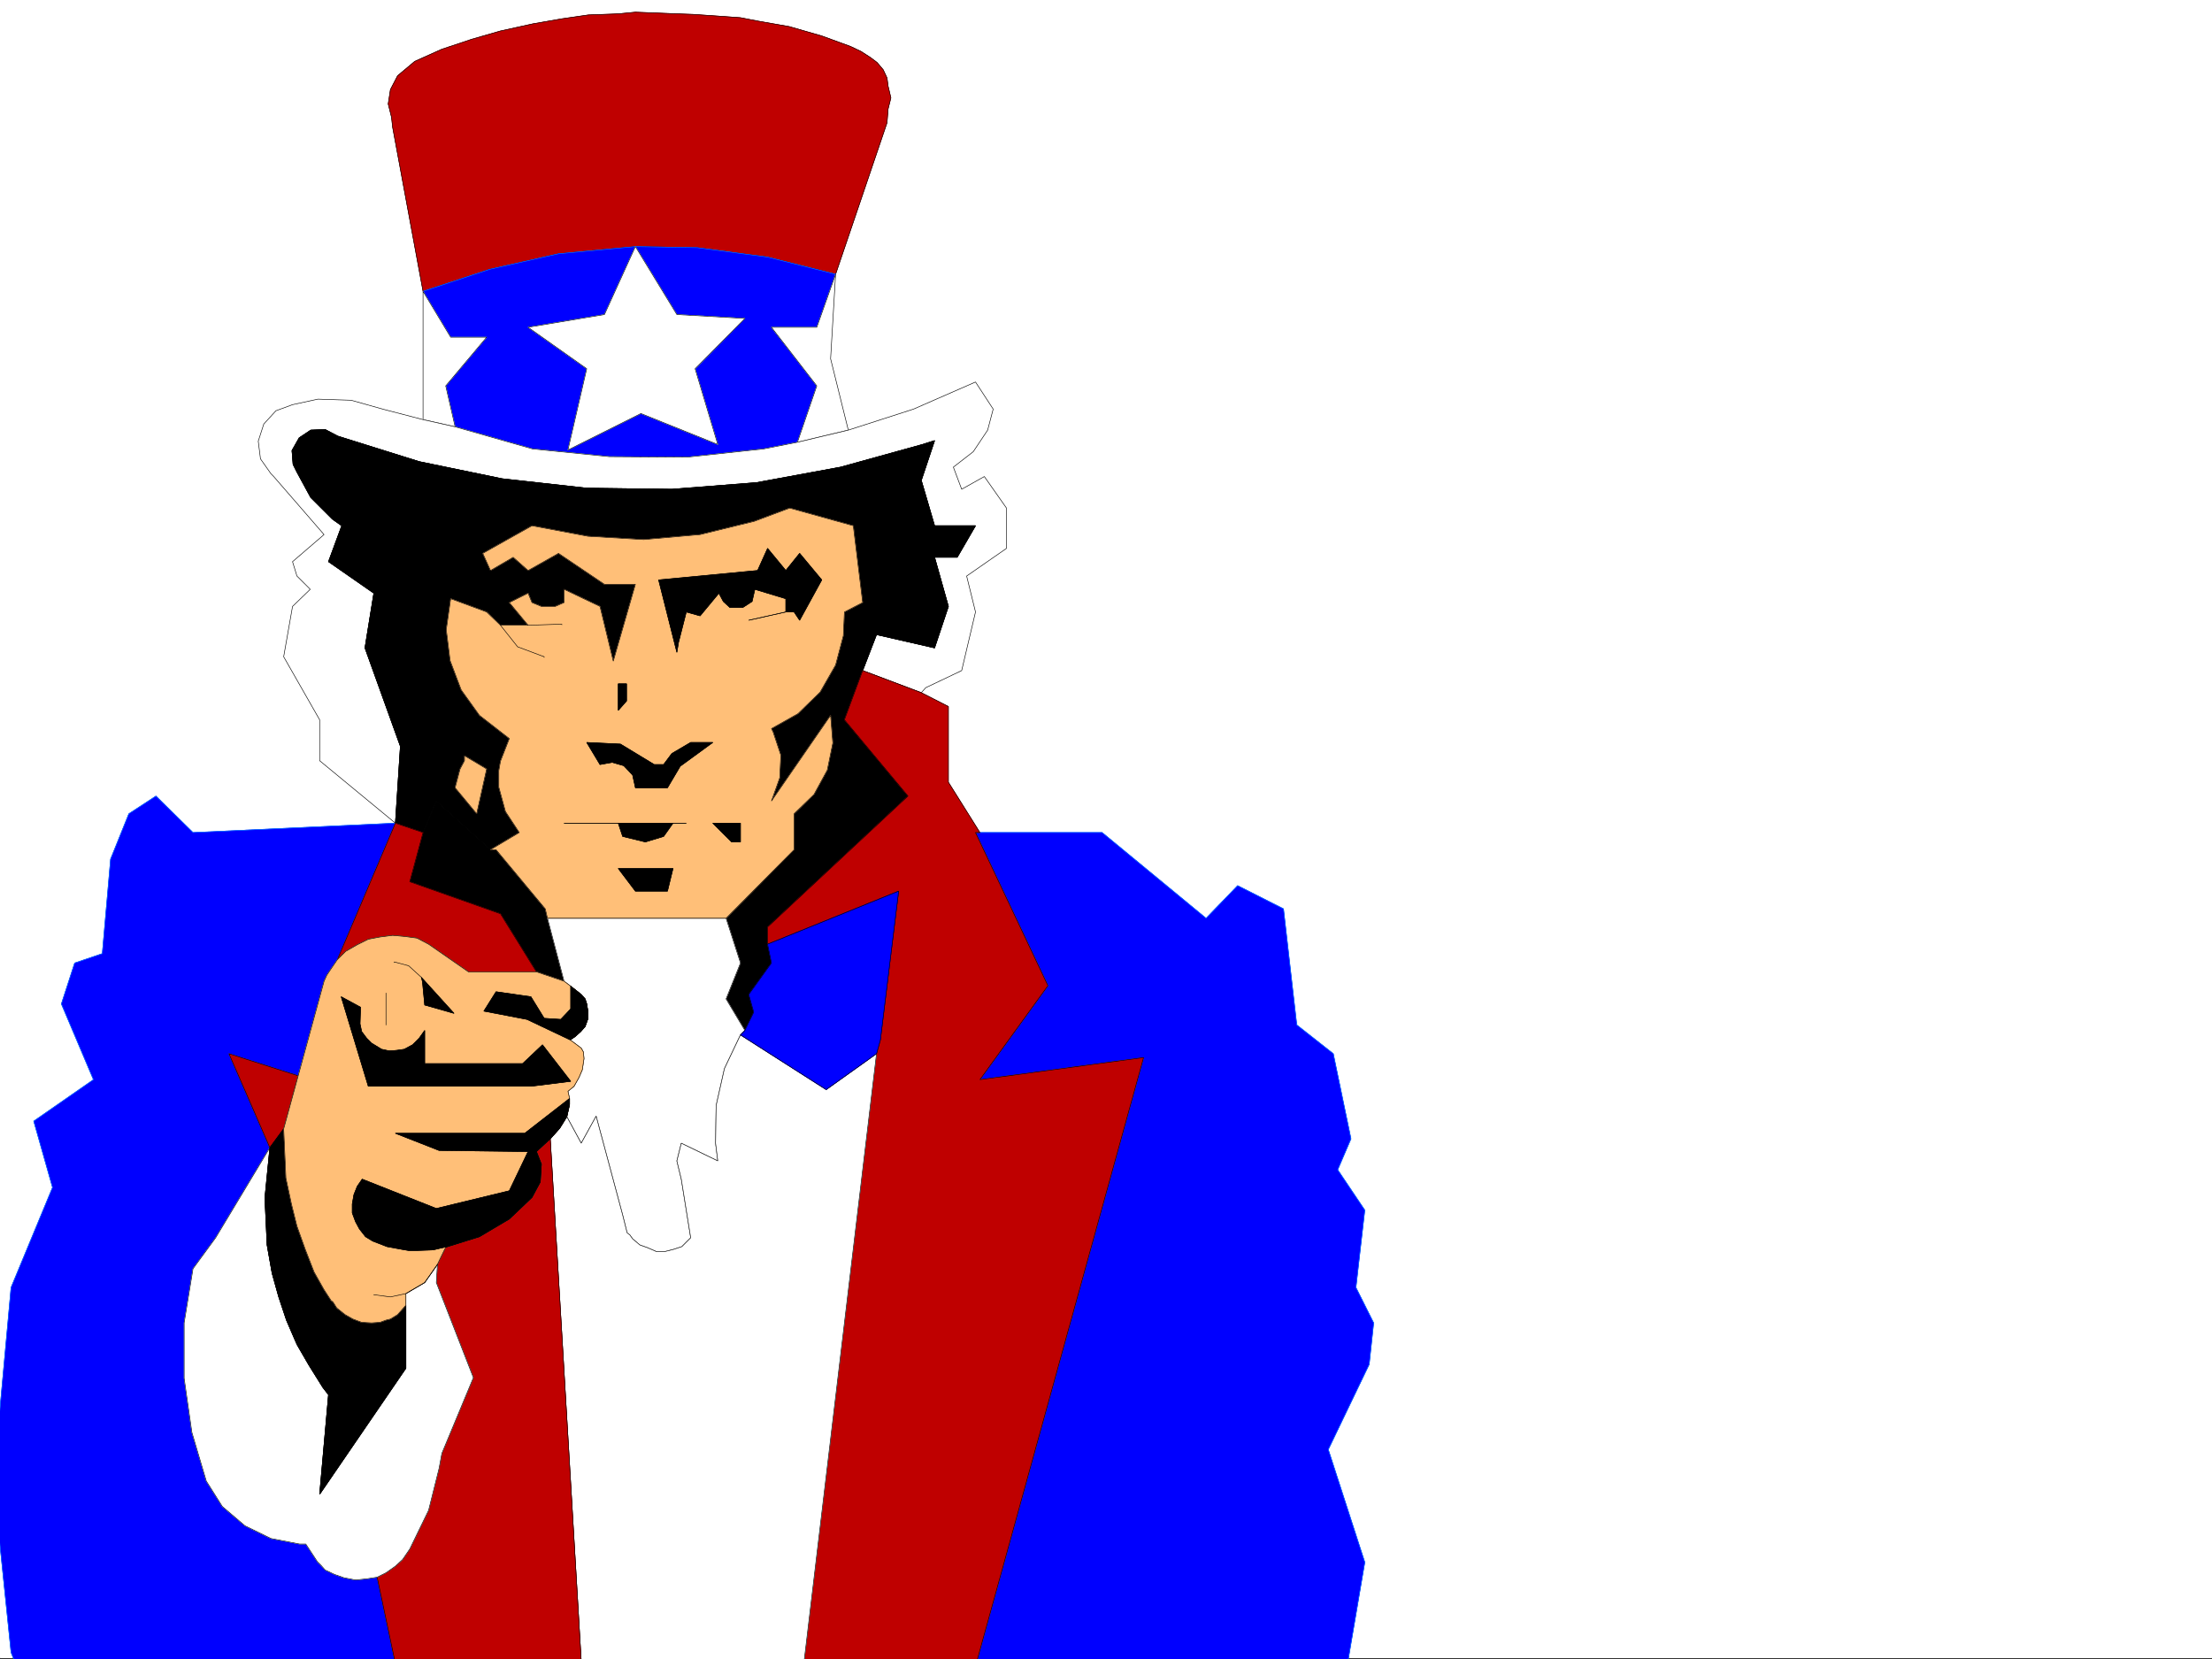 <svg xmlns="http://www.w3.org/2000/svg" width="2997.016" height="2248.25"><rect width="100%" height="100%" fill="#333333" stroke="none"/><defs><clipPath id="a"><path d="M0 0h2997v2244.137H0Zm0 0"/></clipPath><clipPath id="b"><path d="M0 1076h537v1170.09H0Zm0 0"/></clipPath><clipPath id="c"><path d="M0 1075h537v1171.09H0Zm0 0"/></clipPath><clipPath id="d"><path d="M1321 1125h541v1121.09h-541zm0 0"/></clipPath><clipPath id="e"><path d="M1039 906h511v1340.09h-511zm0 0"/></clipPath><clipPath id="f"><path d="M1039 905h511v1341.09h-511zm0 0"/></clipPath><clipPath id="g"><path d="M745 1400h443v846.09H745Zm0 0"/></clipPath><clipPath id="h"><path d="M744 1399h445v847.09H744Zm0 0"/></clipPath><clipPath id="i"><path d="M510 1540h278v706.09H510Zm0 0"/></clipPath></defs><path fill="#fff" d="M0 2246.297h2997.016V0H0Zm0 0"/><g clip-path="url(#a)" transform="translate(0 2.16)"><path fill="#fff" fill-rule="evenodd" stroke="#fff" stroke-linecap="square" stroke-linejoin="bevel" stroke-miterlimit="10" stroke-width=".743" d="M.742 2244.137h2995.531V-2.16H.743Zm0 0"/></g><path fill="#bf0000" fill-rule="evenodd" stroke="#bf0000" stroke-linecap="square" stroke-linejoin="bevel" stroke-miterlimit="10" stroke-width=".743" d="m531.957 172.273-1.488-13.488-4.496-17.984 3.011-19.473 9.735-18.73 23.226-19.473 36.715-16.46 40.469-13.49 38.941-11.222 44.223-9.734 38.945-6.766 35.973-5.238 40.469-1.485 23.222-2.27 57.676 2.27 20.996.743 43.438 3.011 20.254 1.485 23.226 4.496 42.7 7.508 44.18 12.707 38.983 14.23 14.23 6.766 12.75 8.21 8.993 6.766 8.25 9.735 5.238 11.222 1.485 11.223 3.754 15.758-3.754 14.972-1.485 18.731-69.675 205.234-92.16-23.222-95.168-12.75-83.91-1.485-104.16 9.735-92.903 20.96-90.672 29.95zm0 0"/><path fill="none" stroke="#000" stroke-linecap="square" stroke-linejoin="bevel" stroke-miterlimit="10" stroke-width=".743" d="m531.957 172.273-1.488-13.488-4.496-17.984 3.011-19.473 9.735-18.73 23.226-19.473 36.715-16.46 40.469-13.49 38.941-11.222 44.223-9.734 38.945-6.766 35.973-5.238 40.469-1.485 23.222-2.27 57.676 2.27 20.996.743 43.438 3.011 20.254 1.485 23.226 4.496 42.7 7.508 44.18 12.707 38.983 14.23 14.23 6.766 12.75 8.21 8.993 6.766 8.25 9.735 5.238 11.222 1.485 11.223 3.754 15.758-3.754 14.972-1.485 18.731-69.675 205.234-92.16-23.222-95.168-12.75-83.91-1.485-104.16 9.735-92.903 20.96-90.672 29.95zm0 0"/><path fill="#00f" fill-rule="evenodd" stroke="#00f" stroke-linecap="square" stroke-linejoin="bevel" stroke-miterlimit="10" stroke-width=".743" d="m944.813 335.555 95.167 12.75 92.16 23.222-25.492 71.907h-61.425l61.425 79.37-26.238 76.403-45.707 8.992-104.125 11.223-104.902-.742-104.164-10.48-104.867-29.95-12.747-55.445 55.446-65.922h-48.719l-37.457-62.168 90.672-29.95 92.902-20.96 104.16-9.735-41.953 92.121-103.418 17.243 79.41 56.148-25.453 110.106 98.883-49.422 104.164 41.953-30.734-102.637 67.449-68.152-92.16-5.239-56.188-92.12zm0 0"/><path fill="none" stroke="#007fff" stroke-linecap="square" stroke-linejoin="bevel" stroke-miterlimit="10" stroke-width=".743" d="m944.813 335.555 95.167 12.75 92.16 23.222-25.492 71.907h-61.425l61.425 79.37-26.238 76.403-45.707 8.992-104.125 11.223-104.902-.742-104.164-10.48-104.867-29.95-12.747-55.445 55.446-65.922h-48.719l-37.457-62.168 90.672-29.95 92.902-20.96 104.16-9.735-41.953 92.121-103.418 17.243 79.41 56.148-25.453 110.106 98.883-49.422 104.164 41.953-30.734-102.637 67.449-68.152-92.16-5.239-56.188-92.12zm0 0"/><path fill="#fff" fill-rule="evenodd" stroke="#fff" stroke-linecap="square" stroke-linejoin="bevel" stroke-miterlimit="10" stroke-width=".743" d="m1149.344 582.746-23.969-96.656 6.766-114.563-25.493 71.907h-61.425l61.425 79.37-26.238 76.403zm0 0"/><path fill="none" stroke="#000" stroke-linecap="square" stroke-linejoin="bevel" stroke-miterlimit="10" stroke-width=".743" d="m1149.344 582.746-23.969-96.656 6.766-114.563-25.493 71.907h-61.425l61.425 79.37-26.238 76.403zm0 0"/><path fill="#fff" fill-rule="evenodd" stroke="#fff" stroke-linecap="square" stroke-linejoin="bevel" stroke-miterlimit="10" stroke-width=".743" d="m860.902 334.07-41.953 92.121-103.418 17.243 79.41 56.148-25.453 110.106 98.883-49.422 104.164 41.953-30.734-102.637 67.449-68.152-92.16-5.239zm0 0"/><path fill="none" stroke="#000" stroke-linecap="square" stroke-linejoin="bevel" stroke-miterlimit="10" stroke-width=".743" d="m860.902 334.07-41.953 92.121-103.418 17.243 79.41 56.148-25.453 110.106 98.883-49.422 104.164 41.953-30.734-102.637 67.449-68.152-92.16-5.239zm0 0"/><path fill="#fff" fill-rule="evenodd" stroke="#fff" stroke-linecap="square" stroke-linejoin="bevel" stroke-miterlimit="10" stroke-width=".743" d="m616.645 578.25-12.747-55.445 55.446-65.922h-48.719l-37.457-62.168v173.8zm0 0"/><path fill="none" stroke="#000" stroke-linecap="square" stroke-linejoin="bevel" stroke-miterlimit="10" stroke-width=".743" d="m616.645 578.25-12.747-55.445 55.446-65.922h-48.719l-37.457-62.168v173.8zm0 0"/><path fill="#fff" fill-rule="evenodd" stroke="#fff" stroke-linecap="square" stroke-linejoin="bevel" stroke-miterlimit="10" stroke-width=".743" d="m1248.266 938.516-79.45-29.95 18.77-48.718 78.668 17.988 18.727-56.188-18.727-66.628h30.691l24.754-42.696h-55.445l-17.988-61.426 17.988-53.918-16.5 5.239-110.887 30.691-113.898 20.961-114.64 8.992-115.388-1.488-114.601-12.746-112.414-23.184-110.145-34.488-17.203-8.992-19.512.781-15.714 10.48-9.739 17.204 1.485 18.73 5.242 10.516 18.726 34.449 29.25 29.207 12.707 8.992-17.949 48.68 61.426 42.695-12.004 74.137 47.977 133.328-6.762 104.125-102.64-84.652V975.23l-48.72-85.39 12.004-68.192 23.97-23.187-17.985-17.984-5.985-19.473 42.7-36.715-68.192-78.629-3.715-3.754-14.23-20.215-3.012-23.968 7.508-23.227 16.461-17.984 22.48-8.25 34.45-7.469 44.965 1.484 42.695 12.004 54.703 14.235 43.477 9.734 104.867 29.95 104.164 10.48 104.902.742 104.125-11.223 45.707-8.992 68.934-16.46 88.406-28.466 83.95-36.715 23.964 36.715-7.504 28.465-19.473 29.207-26.98 20.957 11.262 29.953 30.691-17.203 29.992 42.695v54.66l-53.957 37.462 12.004 48.68-18.73 79.41-48.719 23.187zm0 0"/><path fill="none" stroke="#000" stroke-linecap="square" stroke-linejoin="bevel" stroke-miterlimit="10" stroke-width=".743" d="m1248.266 938.516-79.45-29.95 18.77-48.718 78.668 17.988 18.727-56.188-18.727-66.628h30.691l24.754-42.696h-55.445l-17.988-61.426 17.988-53.918-16.5 5.239-110.887 30.691-113.898 20.961-114.64 8.992-115.388-1.488-114.601-12.746-112.414-23.184-110.145-34.488-17.203-8.992-19.512.781-15.714 10.48-9.739 17.204 1.485 18.73 5.242 10.516 18.726 34.449 29.25 29.207 12.707 8.992-17.949 48.68 61.426 42.695-12.004 74.137 47.977 133.328-6.762 104.125-102.64-84.652V975.23l-48.72-85.39 12.004-68.192 23.97-23.187-17.985-17.984-5.985-19.473 42.7-36.715-68.192-78.629-3.715-3.754-14.23-20.215-3.012-23.968 7.508-23.227 16.461-17.984 22.48-8.25 34.45-7.469 44.965 1.484 42.695 12.004 54.703 14.235 43.477 9.734 104.867 29.95 104.164 10.48 104.902.742 104.125-11.223 45.707-8.992 68.934-16.46 88.406-28.466 83.95-36.715 23.964 36.715-7.504 28.465-19.473 29.207-26.98 20.957 11.262 29.953 30.691-17.203 29.992 42.695v54.66l-53.957 37.462 12.004 48.68-18.73 79.41-48.719 23.187zm0 0"/><path fill-rule="evenodd" stroke="#000" stroke-linecap="square" stroke-linejoin="bevel" stroke-miterlimit="10" stroke-width=".743" d="m535.71 1115.29 6.763-104.126-47.977-133.328 12.004-74.137-61.426-42.695 17.95-48.68-12.708-8.992-29.25-29.207-18.726-34.45-5.242-10.515-1.485-18.73 9.739-17.203 15.714-10.48 19.512-.782 17.203 8.992 110.145 34.488L680.34 648.63l114.601 12.746 115.387 1.488 114.64-8.992 113.9-20.96 110.886-30.692 16.5-5.239-17.988 53.918 17.988 61.426h55.445l-24.754 42.696h-30.691l18.727 66.628-18.727 56.188-78.668-17.988-18.77 48.718-24.71 66.664 86.175 103.344-190.3 177.512v23.227l5.242 25.453-30.735 42.699 6.727 23.969-11.965 24.71-25.492-42.699 19.508-48.68-19.508-60.64 92.156-92.902v-48.68l26.98-26.2 17.985-32.96 7.508-36.715-3.012-37.457-80.152 116.129 11.218-31.477 1.489-30.695-10.48-31.473-2.227-4.5 35.93-20.215 29.992-29.207 20.996-36.714 10.48-39.684 1.485-32.219 24.71-12.75-12.707-104.082-86.175-23.969-47.938 17.946-73.43 17.988-76.441 6.766-75.656-4.5-75.7-14.23-66.664 37.417 10.477 23.227 30.734-17.95 20.215 17.95 41.211-23.227 62.207 41.953h41.953L830.914 895.82l-17.984-74.172-48.68-23.187v17.945l-12.004 5.242h-18.73l-12.746-5.242-5.239-12.707-25.457 12.707 25.457 30.735h-37.46l-18.727-17.985-48.719-17.988-5.984 41.957 5.242 41.953 15.012 39.688 24.71 34.445 33.708 26.234 6.761 5.242-12.004 30.692-2.226 12.746-16.5-2.266-29.989-17.949v6.727l-7.468 14.976-5.242 19.473 29.21 37.457 13.489-60.684 16.5 2.266v22.484l8.992 32.922 18.73 28.465-38.984 23.227-73.43-65.883-17.984 42.656zm0 0"/><path fill="none" stroke="#000" stroke-linecap="square" stroke-linejoin="bevel" stroke-miterlimit="10" stroke-width=".743" d="m535.71 1115.29 6.763-104.126-47.977-133.328 12.004-74.137-61.426-42.695 17.95-48.68-12.708-8.992-29.25-29.207-18.726-34.45-5.242-10.515-1.485-18.73 9.739-17.203 15.714-10.48 19.512-.782 17.203 8.992 110.145 34.488L680.34 648.63l114.601 12.746 115.387 1.488 114.64-8.992 113.9-20.96 110.886-30.692 16.5-5.239-17.988 53.918 17.988 61.426h55.445l-24.754 42.696h-30.691l18.727 66.628-18.727 56.188-78.668-17.988-18.77 48.718-24.71 66.664 86.175 103.344-190.3 177.512v23.227l5.242 25.453-30.735 42.699 6.727 23.969-11.965 24.71-25.492-42.699 19.508-48.68-19.508-60.64 92.156-92.902v-48.68l26.98-26.2 17.985-32.96 7.508-36.715-3.012-37.457-80.152 116.129 11.218-31.477 1.489-30.695-10.48-31.473-2.227-4.5 35.93-20.215 29.992-29.207 20.996-36.714 10.48-39.684 1.485-32.219 24.71-12.75-12.707-104.082-86.175-23.969-47.938 17.946-73.43 17.988-76.441 6.766-75.656-4.5-75.7-14.23-66.664 37.417 10.477 23.227 30.734-17.95 20.215 17.95 41.211-23.227 62.207 41.953h41.953L830.914 895.82l-17.984-74.172-48.68-23.187v17.945l-12.004 5.242h-18.73l-12.746-5.242-5.239-12.707-25.457 12.707 25.457 30.735h-37.46l-18.727-17.985-48.719-17.988-5.984 41.957 5.242 41.953 15.012 39.688 24.71 34.445 33.708 26.234 6.761 5.242-12.004 30.692-2.226 12.746-16.5-2.266-29.989-17.949v6.727l-7.468 14.976-5.242 19.473 29.21 37.457 13.489-60.684 16.5 2.266v22.484l8.992 32.922 18.73 28.465-38.984 23.227-73.43-65.883-17.984 42.656zm0 0"/><path fill-rule="evenodd" stroke="#000" stroke-linecap="square" stroke-linejoin="bevel" stroke-miterlimit="10" stroke-width=".743" d="m726.79 1316.77-48.72-78.668-122.89-43.442 17.988-66.664 17.984-42.656 73.43 65.883h7.508l66.664 80.152 3.012 12.75 22.484 85.352zm0 0"/><path fill="none" stroke="#000" stroke-linecap="square" stroke-linejoin="bevel" stroke-miterlimit="10" stroke-width=".743" d="m726.79 1316.77-48.72-78.668-122.89-43.442 17.988-66.664 17.984-42.656 73.43 65.883h7.508l66.664 80.152 3.012 12.75 22.484 85.352zm0 0"/><path fill="#fff" fill-rule="evenodd" stroke="#fff" stroke-linecap="square" stroke-linejoin="bevel" stroke-miterlimit="10" stroke-width=".743" d="m773.242 1336.242 14.23 11.223 5.243 5.98 2.226 6.766 1.528 9.734v10.48l-3.754 10.481-5.985 6.762-7.507 6.726-6.723 4.497 14.973 11.222 2.972 5.278.782 8.953-2.266 15.015-4.496 10.477-6.727 11.965-8.25 6.765 2.227 9.735v8.21l-2.227 9.739-1.484 6.766 19.469 35.93 20.214-36.677 35.973 134.075 5.985 23.968 3.753 2.973 3.75 5.238 9.739 8.25 10.476 3.754 12.004 5.239h11.223l12.004-3.008 11.222-3.715 12.004-12.004-12.746-79.414-5.984-24.71 5.984-23.97 49.461 23.97-3.012-23.97.743-50.906 11.261-50.203 21.739-45.672 5.984-6.02-25.492-42.699 19.508-48.68-19.508-60.64H741.766l22.484 85.352zm0 0"/><path fill="none" stroke="#000" stroke-linecap="square" stroke-linejoin="bevel" stroke-miterlimit="10" stroke-width=".743" d="m773.242 1336.242 14.23 11.223 5.243 5.98 2.226 6.766 1.528 9.734v10.48l-3.754 10.481-5.985 6.762-7.507 6.726-6.723 4.497 14.973 11.222 2.972 5.278.782 8.953-2.266 15.015-4.496 10.477-6.727 11.965-8.25 6.765 2.227 9.735v8.21l-2.227 9.739-1.484 6.766 19.469 35.93 20.214-36.677 35.973 134.075 5.985 23.968 3.753 2.973 3.75 5.238 9.739 8.25 10.476 3.754 12.004 5.239h11.223l12.004-3.008 11.222-3.715 12.004-12.004-12.746-79.414-5.984-24.71 5.984-23.97 49.461 23.97-3.012-23.97.743-50.906 11.261-50.203 21.739-45.672 5.984-6.02-25.492-42.699 19.508-48.68-19.508-60.64H741.766l22.484 85.352zm0 0"/><path fill="#ffbf78" fill-rule="evenodd" stroke="#ffbf78" stroke-linecap="square" stroke-linejoin="bevel" stroke-miterlimit="10" stroke-width=".743" d="m629.355 1023.91 29.989 17.95-13.489 60.683-29.21-35.191 6.726-25.493 5.984-11.222zm0 0"/><path fill="none" stroke="#000" stroke-linecap="square" stroke-linejoin="bevel" stroke-miterlimit="10" stroke-width=".743" d="m629.355 1023.91 29.989 17.95-13.489 60.683-29.21-35.191 6.726-25.493 5.984-11.222zm0 0"/><g clip-path="url(#b)" transform="translate(0 2.16)"><path fill="#00f" fill-rule="evenodd" d="m365.625 1552.809-73.43 122.07-30.695 41.953-12.004 73.39v74.919l10.48 73.39 19.512 65.922 21.7 34.445 30.73 26.2 35.23 17.242 38.946 7.508h8.25l15.719 23.968 5.238 5.239 5.277 5.98 12.707 5.985 12.746 4.496 15.719 3.011 15.016-1.527 14.23-2.227 25.457 120.582H22.484l-7.507-18.726-23.97-232.176 23.97-262.168 56.183-135.558-25.453-89.891 80.898-56.188-43.44-102.597 17.987-55.445 37.457-12.708 11.223-128.09 24.75-61.425 36.715-23.969 50.203 49.422 274.21-12.707-78.67 184.98-9.735 14.235-4.496 6.762-3.754 8.21-35.192 128.094-93.683-29.95zm0 0"/></g><g fill="none" stroke-linecap="square" stroke-linejoin="bevel" stroke-miterlimit="10" stroke-width=".743" clip-path="url(#c)" transform="translate(0 2.16)"><path stroke="#00f" d="m365.625 1552.809-73.43 122.07-30.695 41.953-12.004 73.39v74.919l10.48 73.39 19.512 65.922 21.7 34.445 30.73 26.2 35.23 17.242 38.946 7.508h8.25l15.719 23.968 5.238 5.239 5.277 5.98 12.707 5.985 12.746 4.496 15.719 3.011 15.016-1.527 14.23-2.227 25.457 120.582H22.484l-7.507-18.726-23.97-232.176 23.97-262.168 56.183-135.558-25.453-89.891 80.898-56.188-43.44-102.597 17.987-55.446 37.457-12.707 11.223-128.09 24.75-61.425 36.715-23.969 50.203 49.422 274.21-12.707-78.67 184.98-9.735 14.235-4.496 6.761-3.754 8.211-35.192 128.094-93.683-29.95zm0 0"/><path stroke="#007fff" d="m365.625 1552.809-73.43 122.07-30.695 41.953-12.004 73.39v74.919l10.48 73.39 19.512 65.922 21.7 34.445 30.73 26.2 35.23 17.242 38.946 7.508h8.25l15.719 23.968 5.238 5.239 5.277 5.98 12.707 5.985 12.746 4.496 15.719 3.011 15.016-1.527 14.23-2.227 25.457 120.582H22.484l-7.507-18.726-23.97-232.176 23.97-262.168 56.183-135.558-25.453-89.891 80.898-56.188-43.44-102.597 17.987-55.446 37.457-12.707 11.223-128.09 24.75-61.425 36.715-23.969 50.203 49.422 274.21-12.707-78.67 184.98-9.735 14.235-4.496 6.761-3.754 8.211-35.192 128.094-93.683-29.95zm0 0"/></g><g stroke-linecap="square" stroke-linejoin="bevel" stroke-miterlimit="10" stroke-width=".743" clip-path="url(#d)" transform="translate(0 2.16)"><path fill="#00f" fill-rule="evenodd" stroke="#00f" d="M1340.426 1125.836h152.844l140.835 116.129 42.739-44.223 62.168 31.473 17.984 157.3 49.465 38.946 23.965 115.344-17.985 41.953 36.715 54.664-12.004 104.863 24.008 47.938-6.023 56.187-55.442 115.344 49.461 152.805-23.969 140.796H1321.7l227.754-824.656-221.773 29.95 92.16-127.31-98.14-207.503zm0 0"/><path fill="none" stroke="#007fff" d="M1340.426 1125.836h152.844l140.835 116.129 42.739-44.223 62.168 31.473 17.984 157.3 49.465 38.946 23.965 115.344-17.985 41.953 36.715 54.664-12.004 104.863 24.008 47.938-6.023 56.187-55.442 115.344 49.461 152.805-23.969 140.796H1321.7l227.754-824.656-221.773 29.95 92.16-127.31-98.14-207.503zm0 0"/></g><g clip-path="url(#e)" transform="translate(0 2.16)"><path fill="#bf0000" fill-rule="evenodd" d="m1192.824 1406.73 24.711-201.484-177.555 71.906v-23.226l190.301-177.512-86.175-103.344 24.71-66.664 79.45 29.95 36.715 18.73v102.598l42.699 68.152h-5.98l98.14 207.504-92.16 127.308 221.773-29.949-227.754 824.656H1088.66l98.926-829.894zm0 0"/></g><g fill="none" stroke-linecap="square" stroke-linejoin="bevel" stroke-miterlimit="10" stroke-width=".743" clip-path="url(#f)" transform="translate(0 2.16)"><path stroke="#bf0000" d="m1192.824 1406.73 24.711-201.484-177.555 71.906v-23.226l190.301-177.512-86.176-103.344 24.711-66.664 79.45 29.95 36.714 18.73v102.598l42.7 68.152h-5.98l98.14 207.504-92.16 127.308 221.773-29.949-227.754 824.656H1088.66l98.926-829.894zm0 0"/><path stroke="#000" d="m1192.824 1406.73 24.711-201.484-177.555 71.906v-23.226l190.301-177.512-86.176-103.344 24.711-66.664 79.45 29.95 36.714 18.73v102.598l42.7 68.152h-5.98l98.14 207.504-92.16 127.308 221.773-29.949-227.754 824.656H1088.66l98.926-829.894zm0 0"/></g><g clip-path="url(#g)" transform="translate(0 2.16)"><path fill="#fff" fill-rule="evenodd" d="M787.473 2255.356h301.187l98.926-829.895-68.191 48.68-116.13-74.137-21.738 45.672-11.261 50.203-.743 50.906 3.012 23.969-49.46-23.969-5.985 23.969 5.984 24.71 12.746 79.415-12.004 12.004-11.222 3.715-12.004 3.007h-11.223l-12.004-5.238-10.476-3.754-9.739-8.25-3.75-5.238-3.753-2.973-5.985-23.968-35.973-134.075-20.214 36.676-19.47-35.93-9.776 15.715-12.707 14.235 41.953 707.082zm0 0"/></g><g fill="none" stroke-linecap="square" stroke-linejoin="bevel" stroke-miterlimit="10" stroke-width=".743" clip-path="url(#h)" transform="translate(0 2.16)"><path stroke="#fff" d="M787.473 2255.355h301.187l98.926-829.894-68.191 48.68-116.13-74.137-21.738 45.672-11.261 50.203-.743 50.906 3.012 23.969-49.46-23.969-5.985 23.969 5.984 24.71 12.746 79.415-12.004 12.004-11.222 3.715-12.004 3.007h-11.223l-12.004-5.238-10.476-3.754-9.739-8.25-3.75-5.238-3.753-2.973-5.985-23.968-35.973-134.075-20.214 36.676-19.47-35.93-9.776 15.715-12.707 14.235 41.953 707.082zm0 0"/><path stroke="#000" d="M787.473 2255.355h301.187l98.926-829.894-68.191 48.68-116.13-74.137-21.738 45.672-11.261 50.203-.743 50.906 3.012 23.969-49.46-23.969-5.985 23.969 5.984 24.71 12.746 79.415-12.004 12.004-11.222 3.715-12.004 3.007h-11.223l-12.004-5.238-10.476-3.754-9.739-8.25-3.75-5.238-3.753-2.973-5.985-23.968-35.973-134.075-20.214 36.676-19.47-35.93-9.776 15.715-12.707 14.235 41.953 707.082zm0 0"/></g><path fill="#00f" fill-rule="evenodd" stroke="#00f" stroke-linecap="square" stroke-linejoin="bevel" stroke-miterlimit="10" stroke-width=".743" d="m1192.824 1408.89 24.711-201.484-177.555 71.906 5.243 25.454-30.735 42.699 6.727 23.969-11.965 24.71-5.984 6.02 116.128 74.137 68.192-48.68zm0 0"/><path fill="none" stroke="#000" stroke-linecap="square" stroke-linejoin="bevel" stroke-miterlimit="10" stroke-width=".743" d="m1192.824 1408.89 24.711-201.484-177.555 71.906 5.243 25.454-30.735 42.699 6.727 23.969-11.965 24.71-5.984 6.02 116.128 74.137 68.192-48.68zm0 0"/><path fill="#bf0000" fill-rule="evenodd" stroke="#bf0000" stroke-linecap="square" stroke-linejoin="bevel" stroke-miterlimit="10" stroke-width=".743" d="m535.71 1115.29 37.458 12.706-17.988 66.664 122.89 43.442 48.72 78.667h-92.157l-53.957-37.457-15.719-8.25-16.5-2.226-16.5-1.488-17.207 2.23-15.754 3.008-14.976 7.469-15.72 8.996-11.26 11.219zm0 0"/><path fill="none" stroke="#000" stroke-linecap="square" stroke-linejoin="bevel" stroke-miterlimit="10" stroke-width=".743" d="m535.71 1115.29 37.458 12.706-17.988 66.664 122.89 43.442 48.72 78.667h-92.157l-53.957-37.457-15.719-8.25-16.5-2.226-16.5-1.488-17.207 2.23-15.754 3.008-14.976 7.469-15.72 8.996-11.26 11.219zm0 0"/><path fill="#bf0000" fill-rule="evenodd" stroke="#bf0000" stroke-linecap="square" stroke-linejoin="bevel" stroke-miterlimit="10" stroke-width=".743" d="m403.863 1457.57-93.683-29.949 55.445 127.348 18.727-25.492zm0 0"/><path fill="none" stroke="#000" stroke-linecap="square" stroke-linejoin="bevel" stroke-miterlimit="10" stroke-width=".743" d="m403.863 1457.57-93.683-29.949 55.445 127.348 18.727-25.492zm0 0"/><g stroke-linecap="square" stroke-linejoin="bevel" stroke-miterlimit="10" stroke-width=".743" clip-path="url(#i)" transform="translate(0 2.16)"><path fill="#bf0000" fill-rule="evenodd" stroke="#bf0000" d="m536.453 2255.355-25.457-120.582 11.965-5.984 12.75-8.992 9.734-8.992 9.735-14.235 25.496-52.433 14.23-56.93 3.754-20.21 42.695-102.602-50.203-128.832 1.528-24.711 11.218-23.227 45.707-14.234 40.47-23.965 30.695-29.211 11.261-20.996 1.485-23.969-6.727-17.203 18.73-17.242 41.954 707.082v7.468zm0 0"/><path fill="none" stroke="#000" d="m536.453 2255.355-25.457-120.582 11.965-5.984 12.75-8.992 9.734-8.992 9.735-14.235 25.496-52.433 14.23-56.93 3.754-20.21 42.695-102.602-50.203-128.832 1.528-24.711 11.218-23.227 45.707-14.234 40.47-23.965 30.695-29.211 11.261-20.996 1.485-23.969-6.727-17.203 18.73-17.242 41.954 707.082v7.468zm0 0"/></g><path fill="#fff" fill-rule="evenodd" stroke="#fff" stroke-linecap="square" stroke-linejoin="bevel" stroke-miterlimit="10" stroke-width=".743" d="m592.68 1713.012-17.246 24.71-25.493 14.973v101.114l-116.87 170.789 12.003-134.856-7.508-9.734-18.726-29.953-16.5-28.465-14.235-32.961-10.476-31.438-8.992-32.214-6.766-38.203-2.973-63.653 6.727-68.152-73.43 122.07-30.695 41.953-12.004 73.39v74.919l10.48 73.39 19.512 65.922 21.7 34.446 30.73 26.199 35.23 17.242 38.946 7.508h8.25l15.718 23.969 5.239 5.238 5.277 5.98 12.707 5.985 12.746 4.496 15.719 3.012 15.016-1.528 14.23-2.226 11.965-5.985 12.75-8.992 9.734-8.992 9.735-14.235 25.496-52.433 14.23-56.93 3.754-20.21 42.695-102.602-50.203-128.832zm0 0"/><path fill="none" stroke="#000" stroke-linecap="square" stroke-linejoin="bevel" stroke-miterlimit="10" stroke-width=".743" d="m592.68 1713.012-17.246 24.71-25.493 14.973v101.114l-116.87 170.789 12.003-134.856-7.508-9.734-18.726-29.953-16.5-28.465-14.235-32.961-10.476-31.438-8.992-32.214-6.766-38.203-2.973-63.653 6.727-68.152-73.43 122.07-30.695 41.953-12.004 73.39v74.919l10.48 73.39 19.512 65.922 21.7 34.446 30.73 26.199 35.23 17.242 38.946 7.508h8.25l15.718 23.969 5.239 5.238 5.277 5.98 12.707 5.985 12.746 4.496 15.719 3.012 15.016-1.528 14.23-2.226 11.965-5.985 12.75-8.992 9.734-8.992 9.735-14.235 25.496-52.433 14.23-56.93 3.754-20.21 42.695-102.602-50.203-128.832zm0 0"/><path fill-rule="evenodd" stroke="#000" stroke-linecap="square" stroke-linejoin="bevel" stroke-miterlimit="10" stroke-width=".743" d="m549.941 1768.414-11.222 12.746-9.735 5.984-6.023 1.485-8.211 3.012-11.258.742-13.492-.742-11.965-4.496-10.515-5.985-11.223-8.992-5.238-8.25-2.27-1.484-9.734-14.977-13.493-23.969-11.96-30.73-11.262-31.438-7.469-29.988-7.508-35.191-3.011-66.664-18.727 25.492-6.727 68.152 2.973 63.653 6.766 38.203 8.992 32.214 10.476 31.438 14.235 32.96 16.5 28.466 18.726 29.953 7.508 9.734-12.004 134.856 116.871-170.79zm0 0"/><path fill="none" stroke="#000" stroke-linecap="square" stroke-linejoin="bevel" stroke-miterlimit="10" stroke-width=".743" d="m549.941 1768.414-11.222 12.746-9.735 5.984-6.023 1.485-8.211 3.012-11.258.742-13.492-.742-11.965-4.496-10.515-5.985-11.223-8.992-5.238-8.25-2.27-1.484-9.734-14.977-13.493-23.969-11.96-30.73-11.262-31.438-7.469-29.988-7.508-35.191-3.011-66.664-18.727 25.492-6.727 68.152 2.973 63.653 6.766 38.203 8.992 32.214 10.476 31.438 14.235 32.96 16.5 28.466 18.726 29.953 7.508 9.734-12.004 134.856 116.871-170.79zm0 0"/><path fill="#ffbf78" fill-rule="evenodd" stroke="#ffbf78" stroke-linecap="square" stroke-linejoin="bevel" stroke-miterlimit="10" stroke-width=".743" d="m603.898 1689.785 45.707-14.234 40.47-23.965 30.695-29.211 11.261-20.996 1.485-23.969-6.727-17.203 18.73-17.242 12.708-14.234 9.777-15.715 1.484-6.766 2.227-9.738v-8.211l-2.227-9.735 8.25-6.765 6.727-11.965 4.496-10.477 2.266-15.015-.782-8.953-2.972-5.278-14.973-11.222 6.723-4.496 7.507-6.727 5.985-6.762 3.754-10.48v-10.48l-1.528-9.735-2.226-6.766-5.242-5.98-14.23-11.223-8.993-6.765-37.46-12.707h-92.157l-53.957-37.457-15.719-8.25-16.5-2.227-16.5-1.488-17.207 2.23-15.754 3.008-14.976 7.469-15.72 8.996-11.26 11.219-9.735 14.234-4.496 6.762-3.754 8.21-54.703 200 3.011 66.665 7.508 35.191 7.469 29.988 11.262 31.438 11.96 30.73 13.493 23.969 9.734 14.977 2.27 1.484 5.238 8.25 11.223 8.992 10.515 5.985L490 1791.64l13.492.742 11.258-.742 8.21-3.012 6.024-1.484 9.735-5.985 11.222-12.746v-15.719l25.493-14.972 17.246-24.711zm0 0"/><path fill="none" stroke="#000" stroke-linecap="square" stroke-linejoin="bevel" stroke-miterlimit="10" stroke-width=".743" d="m603.898 1689.785 45.707-14.234 40.47-23.965 30.695-29.211 11.261-20.996 1.485-23.969-6.727-17.203 18.73-17.242 12.708-14.234 9.777-15.715 1.484-6.766 2.227-9.738v-8.211l-2.227-9.735 8.25-6.765 6.727-11.965 4.496-10.477 2.266-15.015-.782-8.953-2.972-5.278-14.973-11.222 6.723-4.496 7.507-6.727 5.985-6.762 3.754-10.48v-10.48l-1.528-9.735-2.226-6.766-5.242-5.98-14.23-11.223-8.993-6.765-37.46-12.707h-92.157l-53.957-37.457-15.719-8.25-16.5-2.227-16.5-1.488-17.207 2.23-15.754 3.008-14.976 7.469-15.72 8.996-11.26 11.219-9.735 14.234-4.496 6.762-3.754 8.21-54.703 200 3.011 66.665 7.508 35.191 7.469 29.988 11.262 31.438 11.96 30.73 13.493 23.969 9.734 14.977 2.27 1.484 5.238 8.25 11.223 8.992 10.515 5.985L490 1791.64l13.492.742 11.258-.742 8.21-3.012 6.024-1.484 9.735-5.985 11.222-12.746v-15.719l25.493-14.972 17.246-24.711zm-80.938-301.109v-43.442.747"/><path fill="none" stroke="#000" stroke-linecap="square" stroke-linejoin="bevel" stroke-miterlimit="10" stroke-width=".743" d="m570.938 1324.238-17.243-15.719-19.472-5.238v.742"/><path fill-rule="evenodd" stroke="#000" stroke-linecap="square" stroke-linejoin="bevel" stroke-miterlimit="10" stroke-width=".743" d="m570.938 1324.238 1.488 6.024 3.008 31.433 39.687 11.262zm0 0"/><path fill="none" stroke="#000" stroke-linecap="square" stroke-linejoin="bevel" stroke-miterlimit="10" stroke-width=".743" d="m570.938 1324.238 1.488 6.024 3.008 31.433 39.687 11.262zm0 0"/><path fill-rule="evenodd" stroke="#000" stroke-linecap="square" stroke-linejoin="bevel" stroke-miterlimit="10" stroke-width=".743" d="M773.242 1336.242v30.695l-13.488 14.231-22.484-1.484-17.985-29.207-47.195-6.766-16.5 26.234 58.453 11.223 58.457 27.723 6.723-4.497 7.507-6.726 5.985-6.762 3.754-10.48v-10.48l-1.528-9.735-2.226-6.766-5.242-5.98zm0 0"/><path fill="none" stroke="#000" stroke-linecap="square" stroke-linejoin="bevel" stroke-miterlimit="10" stroke-width=".743" d="M773.242 1336.242v30.695l-13.488 14.231-22.484-1.484-17.985-29.207-47.195-6.766-16.5 26.234 58.453 11.223 58.457 27.723 6.723-4.497 7.507-6.726 5.985-6.762 3.754-10.48v-10.48l-1.528-9.735-2.226-6.766-5.242-5.98zm0 0"/><path fill-rule="evenodd" stroke="#000" stroke-linecap="square" stroke-linejoin="bevel" stroke-miterlimit="10" stroke-width=".743" d="M773.242 1465.078 735 1415.618l-26.938 25.491H575.434v-44.964l-7.508 10.515-8.992 8.957-11.223 6.02-10.477 1.484-9.773.746-10.48-2.23-13.489-8.25-6.726-6.727-6.766-8.992-2.227-10.477.743-22.484-26.235-14.23 36.715 121.324h220.29zm0 0"/><path fill="none" stroke="#000" stroke-linecap="square" stroke-linejoin="bevel" stroke-miterlimit="10" stroke-width=".743" d="M773.242 1465.078 735 1415.618l-26.938 25.491H575.434v-44.964l-7.508 10.515-8.992 8.957-11.223 6.02-10.477 1.484-9.773.746-10.48-2.23-13.489-8.25-6.726-6.727-6.766-8.992-2.227-10.477.743-22.484-26.235-14.23 36.715 121.324h220.29zM506.5 1754.184l22.484 3.007 20.957-4.496 25.493-14.972 16.46-23.227.786-1.484v.742"/><path fill-rule="evenodd" stroke="#000" stroke-linecap="square" stroke-linejoin="bevel" stroke-miterlimit="10" stroke-width=".743" d="M771.715 1488.3v8.212l-2.227 9.738-1.484 6.766-9.777 15.714-12.707 14.235-18.73 17.242 6.726 17.203-1.485 23.969-11.261 20.996-30.696 29.211-40.469 23.965-45.707 14.234h-1.484l-15.758 3.715-21.699.781h-11.262l-8.992-1.523-20.215-3.715-19.472-7.508-9.774-5.984-8.21-10.477-5.282-9.777-4.457-11.961v-12.004l2.23-12.71 4.497-11.259 6.722-9.738 100.41 39.727 98.922-23.97 25.457-53.175-120.625-1.523-59.195-23.227h175.324zm0 0"/><path fill="none" stroke="#000" stroke-linecap="square" stroke-linejoin="bevel" stroke-miterlimit="10" stroke-width=".743" d="M771.715 1488.3v8.212l-2.227 9.738-1.484 6.766-9.777 15.714-12.707 14.235-18.73 17.242 6.726 17.203-1.485 23.969-11.261 20.996-30.696 29.211-40.469 23.965-45.707 14.234h-1.484l-15.758 3.715-21.699.781h-11.262l-8.992-1.523-20.215-3.715-19.472-7.508-9.774-5.984-8.21-10.477-5.282-9.777-4.457-11.961v-12.004l2.23-12.71 4.497-11.259 6.722-9.738 100.41 39.727 98.922-23.97 25.457-53.175-120.625-1.523-59.195-23.227h175.324zm0 0"/><path fill="#ffbf78" fill-rule="evenodd" stroke="#ffbf78" stroke-linecap="square" stroke-linejoin="bevel" stroke-miterlimit="10" stroke-width=".743" d="M741.766 1244.125h241.992l92.156-92.902v-48.68l26.98-26.2 17.985-32.96 7.508-36.715-3.012-37.457-80.152 116.129 11.218-31.477 1.489-30.695-10.48-31.473-2.227-4.5 35.93-20.215 29.992-29.207 20.996-36.714 10.48-39.684 1.484-32.219 24.711-12.75-12.707-104.082-86.175-23.969-47.938 17.946-73.43 17.988-76.441 6.766-75.656-4.5-75.7-14.23-66.664 37.417 10.477 23.227 30.734-17.95 20.215 17.95 41.211-23.227 62.207 41.953h41.953L830.914 895.82l-17.984-74.172-48.68-23.187v17.945l-12.004 5.242h-18.73l-12.746-5.242-5.239-12.707-25.457 12.707 25.457 30.735h-37.46l-18.727-17.985-48.719-17.988-5.984 41.957 5.242 41.953 15.012 39.688 24.71 34.445 33.708 26.234 6.761 5.242-12.004 30.692-2.226 12.746v22.484l8.992 32.922 18.73 28.465-38.984 23.227h7.508l66.664 80.152zm0 0"/><path fill="none" stroke="#000" stroke-linecap="square" stroke-linejoin="bevel" stroke-miterlimit="10" stroke-width=".743" d="M741.766 1244.125h241.992l92.156-92.902v-48.68l26.98-26.2 17.985-32.96 7.508-36.715-3.012-37.457-80.152 116.129 11.218-31.477 1.489-30.695-10.48-31.473-2.227-4.5 35.93-20.215 29.992-29.207 20.996-36.714 10.48-39.684 1.484-32.219 24.711-12.75-12.707-104.082-86.175-23.969-47.938 17.946-73.43 17.988-76.441 6.766-75.656-4.5-75.7-14.23-66.664 37.417 10.477 23.227 30.734-17.95 20.215 17.95 41.211-23.227 62.207 41.953h41.953L830.914 895.82l-17.984-74.172-48.68-23.187v17.945l-12.004 5.242h-18.73l-12.746-5.242-5.239-12.707-25.457 12.707 25.457 30.735h-37.46l-18.727-17.985-48.719-17.988-5.984 41.957 5.242 41.953 15.012 39.688 24.71 34.445 33.708 26.234 6.761 5.242-12.004 30.692-2.226 12.746v22.484l8.992 32.922 18.73 28.465-38.984 23.227h7.508l66.664 80.152zm0 0"/><path fill="none" stroke="#000" stroke-linecap="square" stroke-linejoin="bevel" stroke-miterlimit="10" stroke-width=".743" d="m715.531 847.14 45.707-1.484v.742m-83.168.742 23.227 29.208 35.973 13.492v.742"/><path fill-rule="evenodd" stroke="#000" stroke-linecap="square" stroke-linejoin="bevel" stroke-miterlimit="10" stroke-width=".743" d="m917.09 883.816-24.711-98.101 134.113-12.746 13.489-29.953 24.71 29.953 18.73-23.227 29.95 35.973-29.95 54.66-7.507-11.219h-11.223l-50.203 11.219 50.203-11.219v-17.988l-41.953-12.707-3.754 16.46-12.746 8.25h-17.242l-8.953-8.25-6.023-11.222-25.454 30.696-18.73-5.239-10.516 41.211zm0 0"/><path fill="none" stroke="#000" stroke-linecap="square" stroke-linejoin="bevel" stroke-miterlimit="10" stroke-width=".743" d="m917.09 883.816-24.711-98.101 134.113-12.746 13.489-29.953 24.71 29.953 18.73-23.227 29.95 35.973-29.95 54.66-7.507-11.219h-11.223l-50.203 11.219 50.203-11.219v-17.988l-41.953-12.707-3.754 16.46-12.746 8.25h-17.242l-8.953-8.25-6.023-11.222-25.454 30.696-18.73-5.239-10.516 41.211zm0 0"/><path fill-rule="evenodd" stroke="#000" stroke-linecap="square" stroke-linejoin="bevel" stroke-miterlimit="10" stroke-width=".743" d="M848.898 926.516H837.68v35.968l11.218-12.746zm0 0"/><path fill="none" stroke="#000" stroke-linecap="square" stroke-linejoin="bevel" stroke-miterlimit="10" stroke-width=".743" d="M848.898 926.516H837.68v35.968l11.218-12.746zm0 0"/><path fill-rule="evenodd" stroke="#000" stroke-linecap="square" stroke-linejoin="bevel" stroke-miterlimit="10" stroke-width=".743" d="m837.68 1176.715 23.222 30.691h43.442l7.508-30.691zm0 0"/><path fill="none" stroke="#000" stroke-linecap="square" stroke-linejoin="bevel" stroke-miterlimit="10" stroke-width=".743" d="m837.68 1176.715 23.222 30.691h43.442l7.508-30.691zm0 0"/><path fill-rule="evenodd" stroke="#000" stroke-linecap="square" stroke-linejoin="bevel" stroke-miterlimit="10" stroke-width=".743" d="M965.77 1115.29h37.496v25.452h-12.004zm0 0"/><path fill="none" stroke="#000" stroke-linecap="square" stroke-linejoin="bevel" stroke-miterlimit="10" stroke-width=".743" d="M965.77 1115.29h37.496v25.452h-12.004zm0 0"/><path fill-rule="evenodd" stroke="#000" stroke-linecap="square" stroke-linejoin="bevel" stroke-miterlimit="10" stroke-width=".743" d="M929.836 1115.29H764.25h73.43l5.98 17.983 30.735 7.47 24.71-7.47 12.747-17.984zm0 0"/><path fill="none" stroke="#000" stroke-linecap="square" stroke-linejoin="bevel" stroke-miterlimit="10" stroke-width=".743" d="M929.836 1115.29H764.25h73.43l5.98 17.983 30.735 7.47 24.71-7.47 12.747-17.984zm0 0"/><path fill-rule="evenodd" stroke="#000" stroke-linecap="square" stroke-linejoin="bevel" stroke-miterlimit="10" stroke-width=".743" d="m812.93 1035.875 16.5-2.969 15.718 4.496 12 12.707 3.754 17.243h43.442l17.242-29.207 44.184-32.22h-29.95l-25.492 14.977-11.223 14.973H886.36l-45.71-27.719-45.708-2.23zm0 0"/><path fill="none" stroke="#000" stroke-linecap="square" stroke-linejoin="bevel" stroke-miterlimit="10" stroke-width=".743" d="m812.93 1035.875 16.5-2.969 15.718 4.496 12 12.707 3.754 17.243h43.442l17.242-29.207 44.184-32.22h-29.95l-25.492 14.977-11.223 14.973H886.36l-45.71-27.719-45.708-2.23zm0 0"/></svg>
